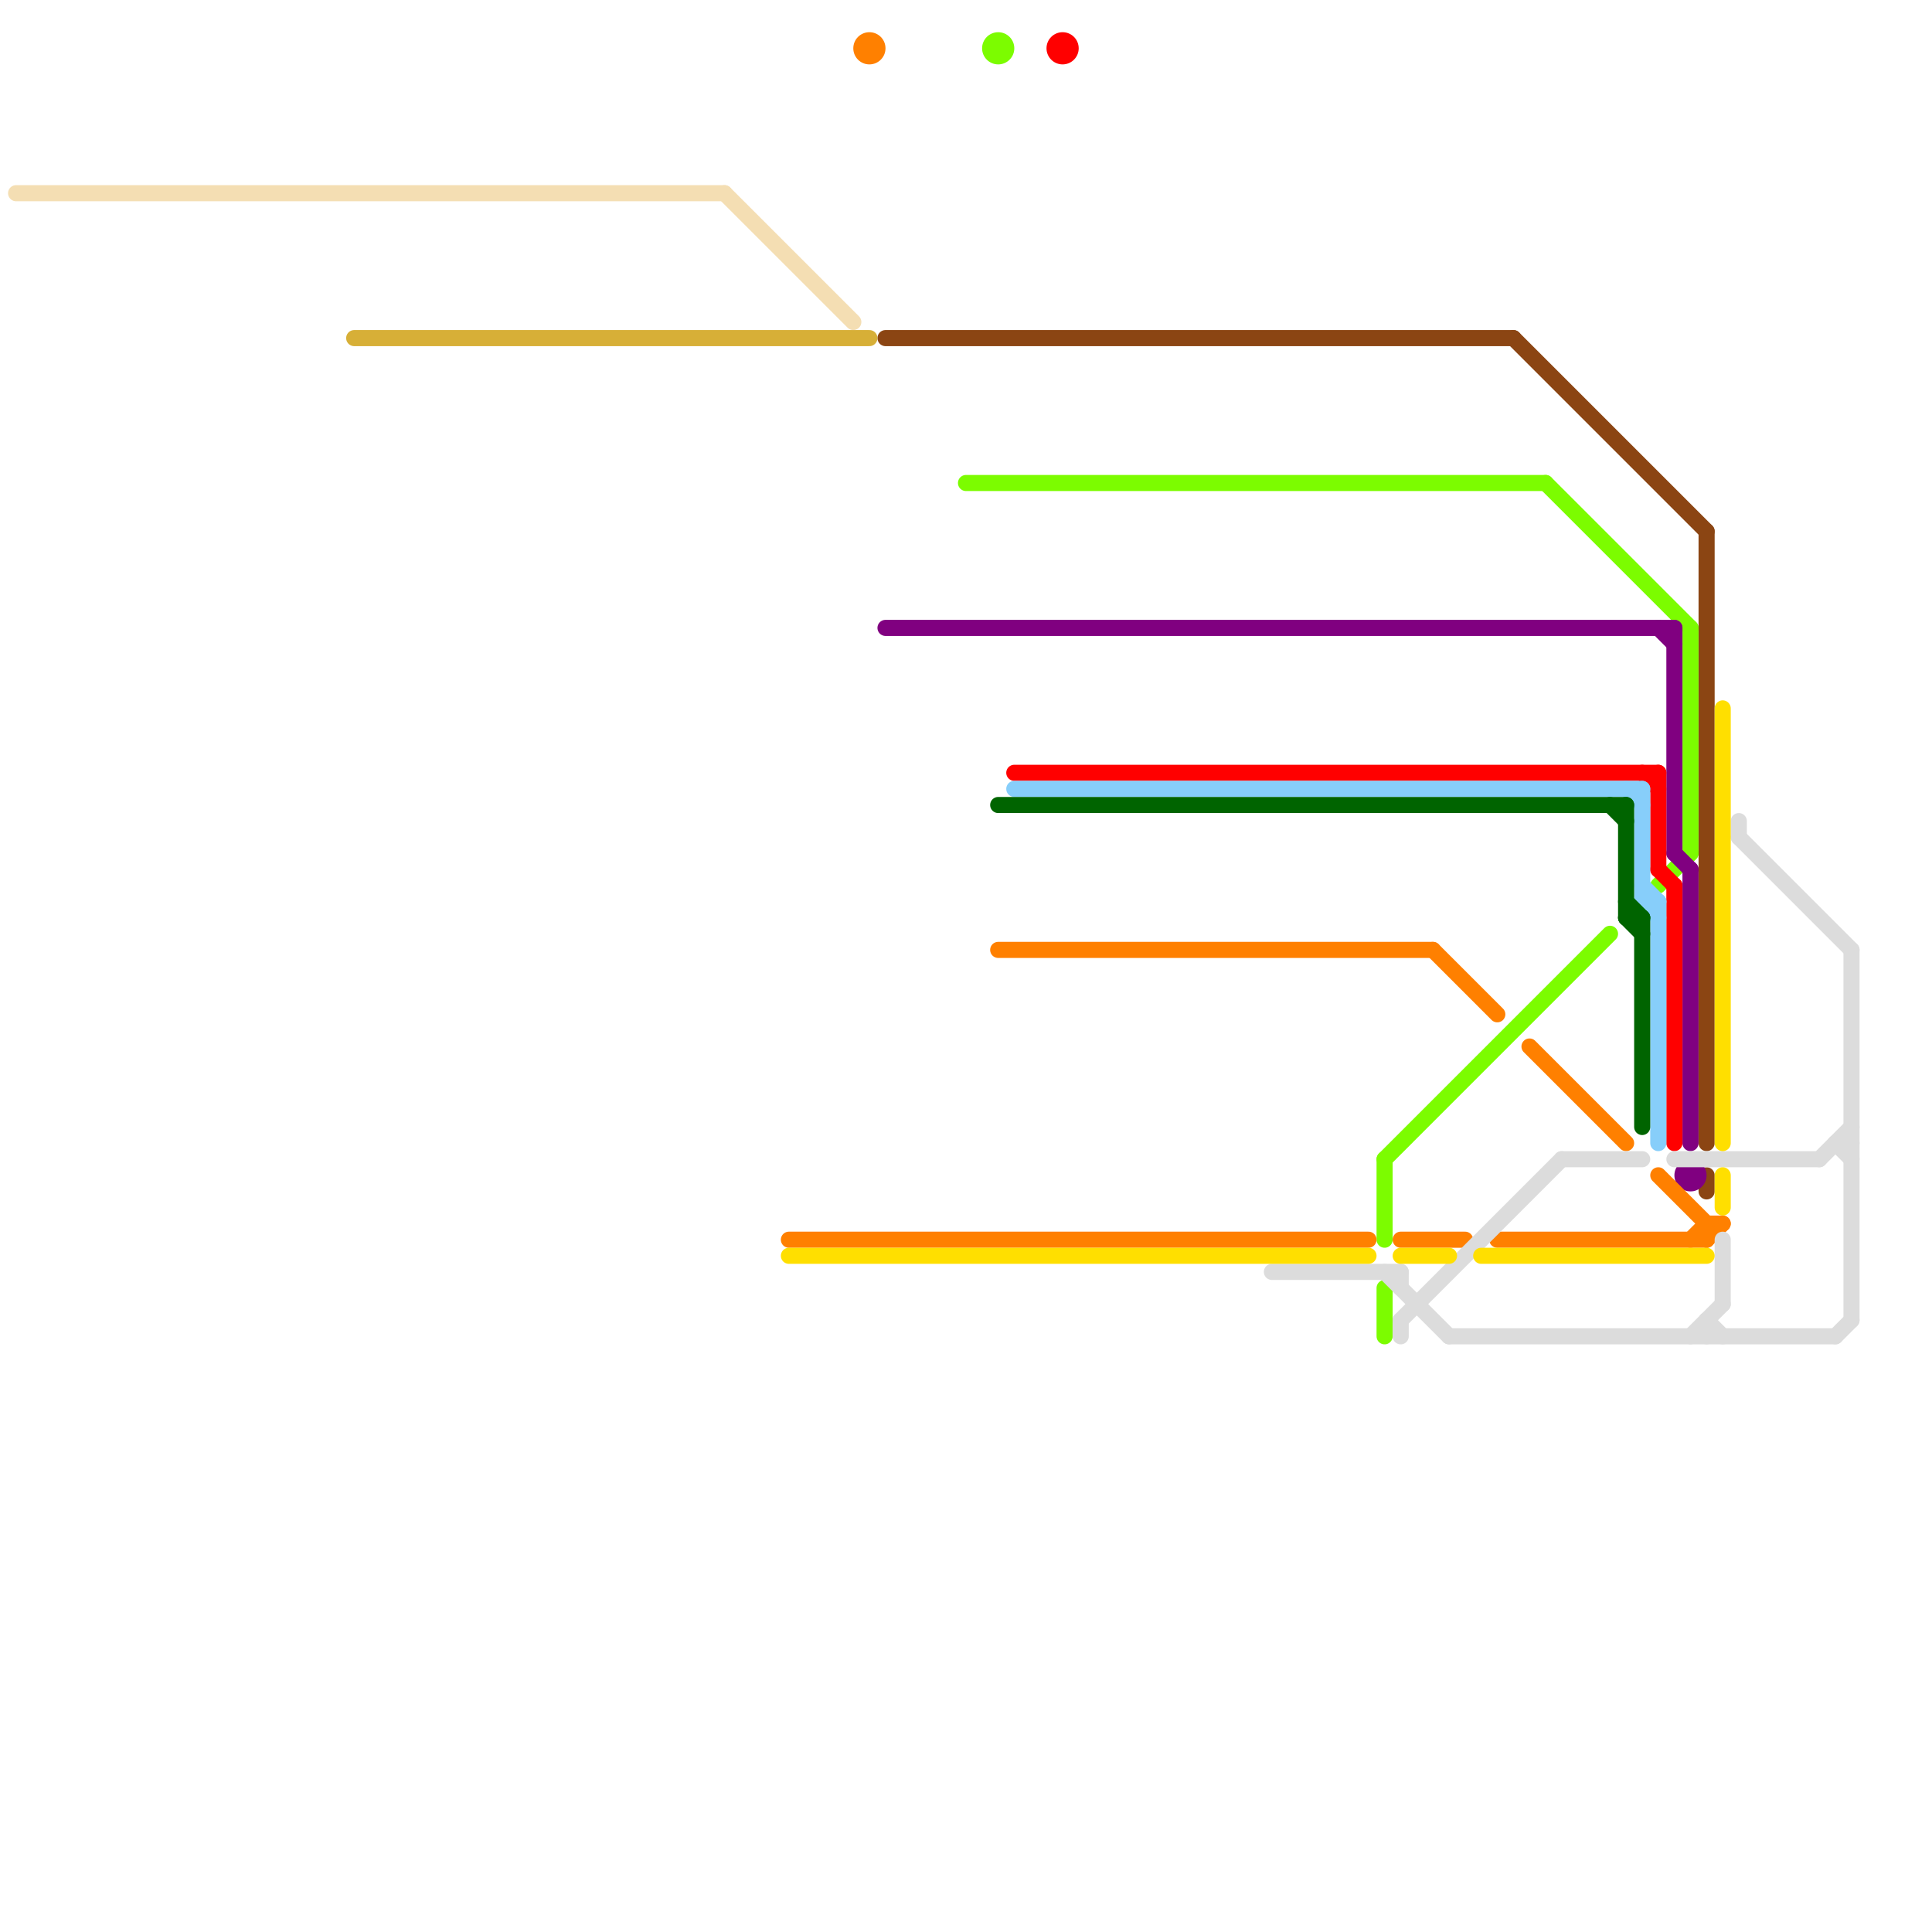 
<svg version="1.1" xmlns="http://www.w3.org/2000/svg" viewBox="0 0 120 120">
<style>text { font: 1px Helvetica; font-weight: 600; white-space: pre; dominant-baseline: central; } line { stroke-width: 1; fill: none; stroke-linecap: round; stroke-linejoin: round; } .c0 { stroke: #f4deb3 } .c1 { stroke: #8b4513 } .c2 { stroke: #7cfc00 } .c3 { stroke: #800080 } .c4 { stroke: #ff0000 } .c5 { stroke: #87cefa } .c6 { stroke: #006400 } .c7 { stroke: #ff8000 } .c8 { stroke: #dcdcdc } .c9 { stroke: #ffdf00 } .c10 { stroke: #d7af37 }</style><defs><g id="wm-xf"><circle r="1.2" fill="#000"/><circle r="0.9" fill="#fff"/><circle r="0.6" fill="#000"/><circle r="0.3" fill="#fff"/></g><g id="wm"><circle r="0.6" fill="#000"/><circle r="0.3" fill="#fff"/></g></defs><line class="c0" x1="1" y1="12" x2="45" y2="12"/><line class="c0" x1="45" y1="12" x2="53" y2="20"/><line class="c1" x1="106" y1="33" x2="106" y2="71"/><line class="c1" x1="106" y1="73" x2="106" y2="74"/><line class="c1" x1="55" y1="21" x2="94" y2="21"/><line class="c1" x1="94" y1="21" x2="106" y2="33"/><line class="c2" x1="105" y1="39" x2="105" y2="53"/><line class="c2" x1="86" y1="72" x2="100" y2="58"/><line class="c2" x1="60" y1="30" x2="96" y2="30"/><line class="c2" x1="86" y1="72" x2="86" y2="77"/><line class="c2" x1="103" y1="55" x2="105" y2="53"/><line class="c2" x1="96" y1="30" x2="105" y2="39"/><line class="c2" x1="86" y1="80" x2="86" y2="83"/><circle cx="62" cy="3" r="1" fill="#7cfc00" /><line class="c3" x1="105" y1="54" x2="105" y2="71"/><line class="c3" x1="103" y1="39" x2="104" y2="40"/><line class="c3" x1="104" y1="53" x2="105" y2="54"/><line class="c3" x1="104" y1="39" x2="104" y2="53"/><line class="c3" x1="55" y1="39" x2="104" y2="39"/><circle cx="105" cy="73" r="1" fill="#800080" /><line class="c4" x1="103" y1="48" x2="103" y2="54"/><line class="c4" x1="104" y1="55" x2="104" y2="71"/><line class="c4" x1="103" y1="54" x2="104" y2="55"/><line class="c4" x1="63" y1="48" x2="103" y2="48"/><line class="c4" x1="102" y1="48" x2="103" y2="49"/><circle cx="66" cy="3" r="1" fill="#ff0000" /><line class="c5" x1="63" y1="49" x2="102" y2="49"/><line class="c5" x1="102" y1="49" x2="102" y2="56"/><line class="c5" x1="103" y1="56" x2="103" y2="71"/><line class="c5" x1="102" y1="56" x2="103" y2="57"/><line class="c5" x1="101" y1="49" x2="102" y2="50"/><line class="c5" x1="102" y1="56" x2="103" y2="56"/><line class="c5" x1="102" y1="55" x2="103" y2="56"/><line class="c6" x1="100" y1="50" x2="101" y2="51"/><line class="c6" x1="62" y1="50" x2="101" y2="50"/><line class="c6" x1="102" y1="57" x2="102" y2="70"/><line class="c6" x1="101" y1="57" x2="102" y2="57"/><line class="c6" x1="101" y1="56" x2="102" y2="57"/><line class="c6" x1="101" y1="57" x2="102" y2="58"/><line class="c6" x1="101" y1="50" x2="101" y2="57"/><line class="c7" x1="93" y1="77" x2="106" y2="77"/><line class="c7" x1="62" y1="59" x2="89" y2="59"/><line class="c7" x1="106" y1="76" x2="107" y2="76"/><line class="c7" x1="49" y1="77" x2="85" y2="77"/><line class="c7" x1="95" y1="65" x2="101" y2="71"/><line class="c7" x1="106" y1="77" x2="107" y2="76"/><line class="c7" x1="89" y1="59" x2="93" y2="63"/><line class="c7" x1="87" y1="77" x2="91" y2="77"/><line class="c7" x1="103" y1="73" x2="106" y2="76"/><line class="c7" x1="106" y1="76" x2="106" y2="77"/><line class="c7" x1="105" y1="77" x2="106" y2="76"/><circle cx="54" cy="3" r="1" fill="#ff8000" /><line class="c8" x1="108" y1="51" x2="108" y2="52"/><line class="c8" x1="86" y1="79" x2="90" y2="83"/><line class="c8" x1="87" y1="82" x2="97" y2="72"/><line class="c8" x1="108" y1="52" x2="115" y2="59"/><line class="c8" x1="79" y1="79" x2="87" y2="79"/><line class="c8" x1="114" y1="71" x2="115" y2="71"/><line class="c8" x1="90" y1="83" x2="114" y2="83"/><line class="c8" x1="106" y1="82" x2="106" y2="83"/><line class="c8" x1="87" y1="79" x2="87" y2="80"/><line class="c8" x1="114" y1="83" x2="115" y2="82"/><line class="c8" x1="97" y1="72" x2="102" y2="72"/><line class="c8" x1="104" y1="72" x2="113" y2="72"/><line class="c8" x1="115" y1="59" x2="115" y2="82"/><line class="c8" x1="113" y1="72" x2="115" y2="70"/><line class="c8" x1="114" y1="71" x2="115" y2="72"/><line class="c8" x1="105" y1="83" x2="107" y2="81"/><line class="c8" x1="87" y1="82" x2="87" y2="83"/><line class="c8" x1="107" y1="77" x2="107" y2="81"/><line class="c8" x1="106" y1="82" x2="107" y2="83"/><line class="c9" x1="49" y1="78" x2="85" y2="78"/><line class="c9" x1="107" y1="73" x2="107" y2="75"/><line class="c9" x1="87" y1="78" x2="90" y2="78"/><line class="c9" x1="107" y1="44" x2="107" y2="71"/><line class="c9" x1="92" y1="78" x2="106" y2="78"/><line class="c10" x1="22" y1="21" x2="54" y2="21"/>
</svg>
